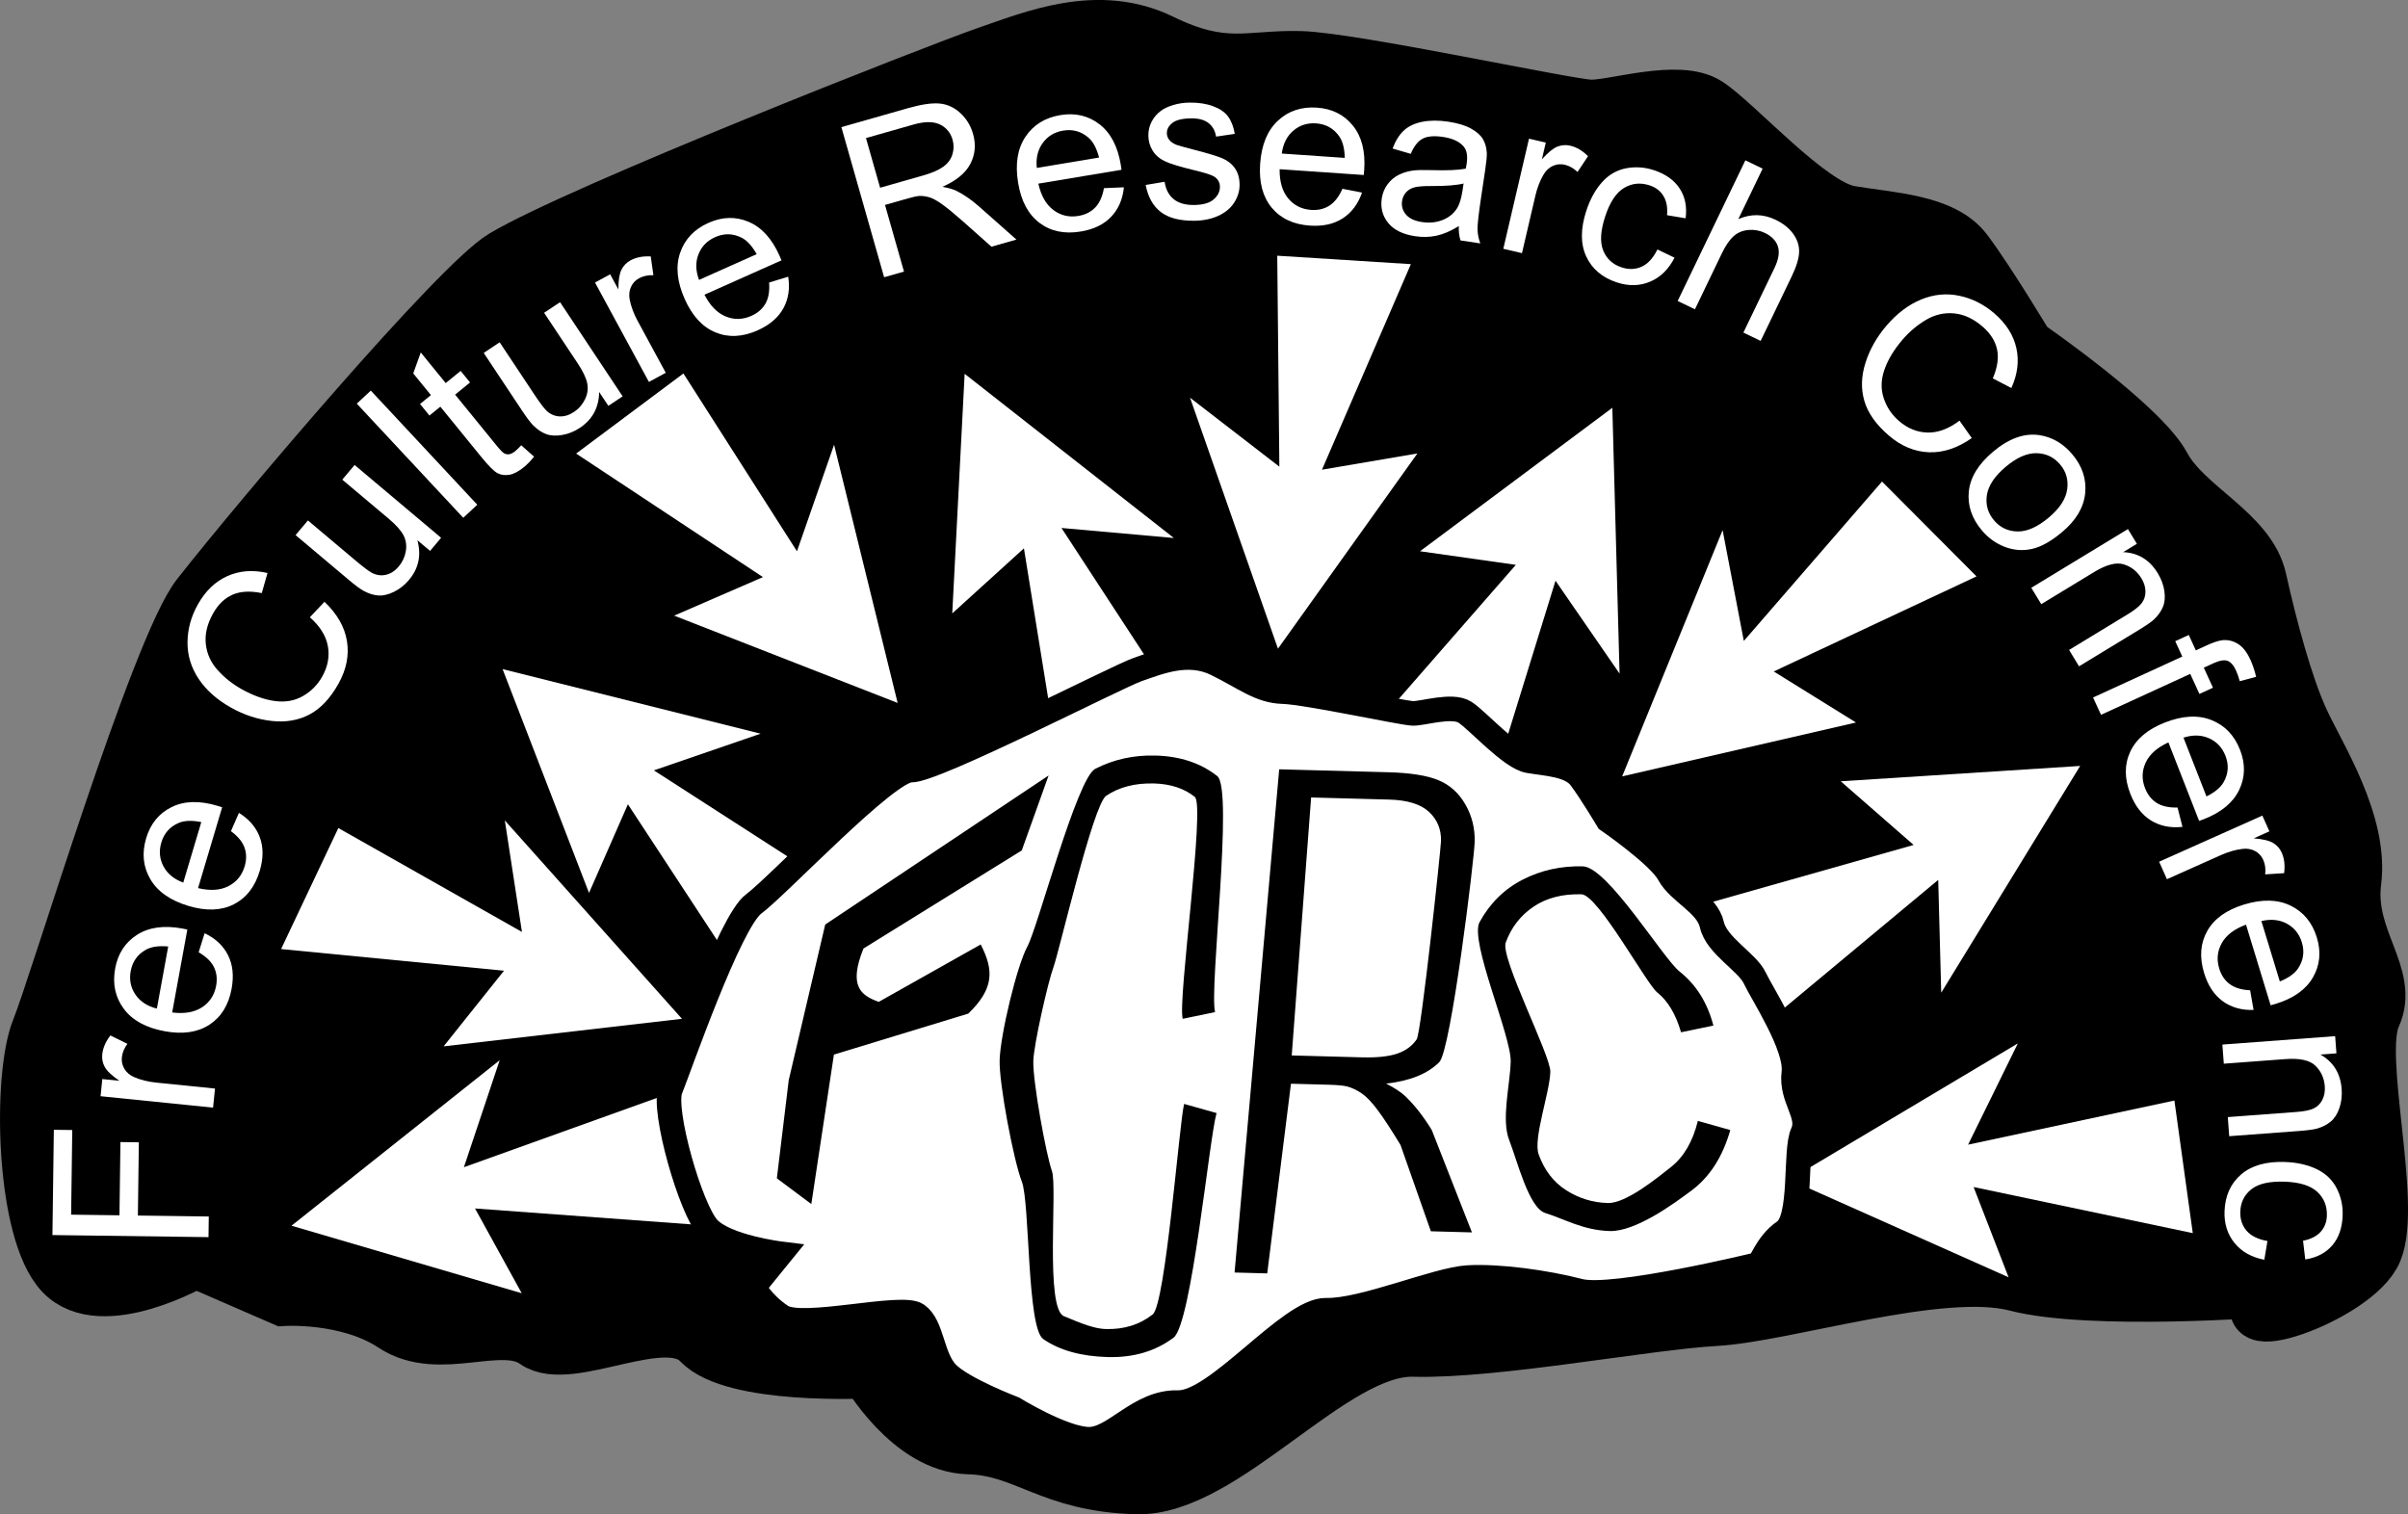 <?xml version="1.0" encoding="UTF-8" standalone="no"?>
<!-- Created with Inkscape (http://www.inkscape.org/) -->
<svg
    xmlns:inkscape="http://www.inkscape.org/namespaces/inkscape"
    xmlns:rdf="http://www.w3.org/1999/02/22-rdf-syntax-ns#"
    xmlns="http://www.w3.org/2000/svg"
    xmlns:cc="http://creativecommons.org/ns#"
    xmlns:dc="http://purl.org/dc/elements/1.1/"
    xmlns:sodipodi="http://sodipodi.sourceforge.net/DTD/sodipodi-0.dtd"
    xmlns:svg="http://www.w3.org/2000/svg"
    xmlns:ns1="http://sozi.baierouge.fr"
    xmlns:xlink="http://www.w3.org/1999/xlink"
    id="svg2"
    sodipodi:modified="true"
    sodipodi:docname="fcrc0001.svg"
    viewBox="0 0 718.57 451.92"
    sodipodi:version="0.32"
    version="1.0"
    inkscape:output_extension="org.inkscape.output.svg.inkscape"
    inkscape:version="0.47 r22583"
  >
  <rect x="0" y="0" width="718.57" height="451.92" fill="#808080" stroke="none"/>
  <sodipodi:namedview
      id="base"
      bordercolor="#666666"
      inkscape:pageshadow="2"
      guidetolerance="10"
      pagecolor="#ffffff"
      gridtolerance="10000"
      inkscape:window-height="719"
      inkscape:window-maximized="1"
      inkscape:zoom="1.0687656"
      objecttolerance="10"
      showgrid="false"
      borderopacity="1.0"
      inkscape:current-layer="layer1"
      inkscape:cx="359.284"
      inkscape:cy="225.96162"
      inkscape:window-y="-4"
      inkscape:window-x="-4"
      inkscape:window-width="1024"
      inkscape:pageopacity="0.0"
      inkscape:document-units="px"
  />
  <g
      id="layer1"
      inkscape:label="Layer 1"
      inkscape:groupmode="layer"
      transform="translate(-89.579 -59.219)"
    >
    <path
        id="path2236-1"
        sodipodi:nodetypes="cssssscsssccssssssssssscssssssc"
        style="fill-rule:evenodd;stroke:#000000;stroke-width:16.399;fill:#000000"
        d="m767.38 444.07s-53.747 4.128-76.185-1.692c-22.438-5.821-68.819 9.167-89.708 10.341-20.889 1.174-65.761 9.837-90.077 9.18-24.316-0.657-56.556 41.737-82.608 41.033-26.052-0.704-32.934-11.466-50.302-11.935-17.368-0.469-30.119-22.629-30.119-22.629s-39.898 2.036-50.037-8.667c-10.139-10.703-38.763 7.01-48.996-0.219s-28.683 4.125-42.342-4.935c-13.66-9.06-32.911-7.795-32.911-7.795l-26.146-11.368s-27.974 16.221-39.803 3.735-12.587-58.832-7.001-72.585c5.586-13.754 35.528-113.91 47.773-129.48 19.092-24.278 77.388-92.934 90.776-101.02 22.416-13.531 130.12-55.806 144.16-60.641 14.035-4.835 33.375-13.003 52.246-3.802 18.87 9.2 25.946 4.676 41.578 5.098 15.631 0.422 79.565 14.317 86.513 14.505 6.947 0.188 26.24-6.243 34.783-0.798 8.543 5.445 30.465 30.371 42.576 32.436 12.111 2.065 27.742 2.488 34.455 11.36 6.713 8.872 18.354 28.306 18.354 28.306s34.126 23.518 40.745 35.863c6.619 12.346 25.536 19.809 28.634 33.798 3.098 13.988 7.868 31.91 12.797 42.471 4.929 10.562 17.658 30.338 15.452 47.66-2.206 17.321 11.407 28.118 5.868 40.135-5.539 12.017 6.315 55.836 0.396 70.087-5.733 13.803-48.333 27.872-30.869 11.556z"
    />
    <path
        id="path2893"
        sodipodi:nodetypes="cssssc"
        style="stroke:#000000;stroke-width:1.238px;fill:none"
        d="m146.53 402.49s-8.611-112.33 53.312-195.09 195.28-115.55 241.83-114.29c46.55 1.258 142.09 4.24 210.69 68.291 61.039 56.988 62.788 100.69 83.547 140.55 20.759 39.866 9.908 118.18 9.908 118.18"
    />
    <g
        id="g2844"
        style="fill:#ffffff"
        transform="matrix(1.238 .033 -.033 1.238 -3.657 -129.83)"
      >
      <path
          id="path3269"
          sodipodi:nodetypes="cccccccc"
          style="fill-rule:evenodd;fill:#ffffff"
          d="m285.23 358.35-18.71 26.281-30.785-44.324-8.798 21.601-22.254-53.36 62.562 13.9-25.47 9.522 43.455 26.379z"
      />
      <path
          id="path3259"
          sodipodi:nodetypes="cccccccc"
          style="fill-rule:evenodd;fill:#ffffff"
          d="m246.34 236.17-25.326 19.984 45.789 28.56-21.141 9.853 54.393 19.594-16.97-61.799-8.254 25.909-28.491-42.101z"
      />
      <path
          id="path3253"
          sodipodi:nodetypes="cccccccc"
          style="fill-rule:evenodd;fill:#ffffff"
          d="m166.14 347.89-13.015 29.519 53.833 3.785-14.063 18.608 57.235-8.167-43.941-46.652 4.844 26.757-44.893-23.851z"
      />
      <path
          id="path3255"
          sodipodi:nodetypes="cccccccc"
          style="fill-rule:evenodd;fill:#ffffff"
          d="m610.14 401.74 5.28 31.826-53.088-9.698 9.003 21.517-53.416-22.12 54.147-34.283-11.335 24.717 49.408-11.959z"
      />
      <path
          id="path3257"
          sodipodi:nodetypes="cccccccc"
          style="fill-rule:evenodd;fill:#ffffff"
          d="m388.62 203.99 32.24 1.175-20.093 50.086 22.88-4.53-32.332 47.929-22.792-59.897 21.959 16.038-1.862-50.801z"
      />
      <path
          id="path3261"
          sodipodi:nodetypes="cccccccc"
          style="fill-rule:evenodd;fill:#ffffff"
          d="m535.74 254.51 23.37 22.24-48.234 24.204 20.139 11.766-55.972 14.48 22.612-59.966 5.823 26.561 32.262-39.286z"
      />
      <path
          id="path3263"
          sodipodi:nodetypes="cccccccc"
          style="fill-rule:evenodd;fill:#ffffff"
          d="m513.64 383.66-19.465-25.727 51.514-16.084-17.971-14.868 57.577-5.237-32.013 55.519-1.45-27.153-38.191 33.551z"
      />
      <path
          id="path3265"
          sodipodi:nodetypes="cccccccc"
          style="fill-rule:evenodd;fill:#ffffff"
          d="m444.02 329.45-30.347-10.946 34.404-41.578-23.172-2.66 45.402-35.793 3.45 63.994-16.026-21.968-13.711 48.951z"
      />
      <path
          id="path3267"
          sodipodi:nodetypes="cccccccc"
          style="fill-rule:evenodd;fill:#ffffff"
          d="m367.31 312.77-27.802 16.365-10.029-53.026-16.844 16.134 1.446-57.797 51.451 38.209-27.139-1.695 28.917 41.81z"
      />
      <path
          id="path3297"
          sodipodi:nodetypes="cccccccc"
          style="fill-rule:evenodd;fill:#ffffff"
          d="m245.93 410.34 9.482 30.836-53.907-2.523 11.796 20.122-55.891-14.79 49.084-41.205-7.933 26.009 47.369-18.449z"
      />
    </g
    >
    <path
        id="path2236"
        style="fill-rule:evenodd;stroke:#000000;stroke-width:7.335;fill:#ffffff"
        d="m614 436.61s-43.044 10.499-53.08 7.895c-10.037-2.604-23.978-4.535-33.322-4.01-9.344 0.525-31.369 10.037-42.246 9.743-10.876-0.294-32.629 27.884-44.282 27.569-11.653-0.315-18.96 11.149-26.729 10.939-7.769-0.21-22.299-9.155-22.299-9.155s-15.391-5.858-19.926-10.645c-4.535-4.787-4.283-14.11-8.861-17.343-4.577-3.233-34.33 4.514-40.44 0.462-6.11-4.052-8.315-8.777-8.315-8.777l8.042-9.89s-16.273-1.995-21.564-7.58c-5.291-5.585-13.816-35.359-11.317-41.511 2.499-6.152 17.679-50.057 24.818-55.306 7.139-5.249 39.957-40.125 46.949-39.936 6.992 0.189 61.395-27.884 67.673-30.047 6.278-2.163 14.929-5.816 23.37-1.701 8.441 4.115 12.997 8.126 19.989 8.315 6.992 0.189 35.59 6.404 38.697 6.488 3.107 0.084 11.737-2.793 15.559-0.357 3.821 2.436 13.627 13.585 19.044 14.509 5.417 0.924 12.409 1.113 15.412 5.081 3.003 3.968 8.21 12.661 8.21 12.661s15.265 10.519 18.225 16.042c2.961 5.522 11.422 8.861 12.808 15.118 1.386 6.257 10.582 11.17 12.787 15.895 2.205 4.724 12.661 20.556 11.674 28.304-0.987 7.748 5.102 12.577 2.625 17.952-2.478 5.375 0.084 25.658-5.459 29.396-5.543 3.737-7.286 10.687-8.042 9.89z"
    />
    <path
        id="text3216"
        sodipodi:nodetypes="ccccccccccccccsssssssssccssssssssscccccssssccccccsscccccccsssscccccsssssssssccssssssssscc"
        style="fill:#000000"
        d="m321.4 410.87 3.544-29.288 10.889-46.442 66.661-44.484-8.01 22.367-47.239 29.272c-4.519 11.212-0.805 13.997 4.56 15.921l30.431-17.13c3.981 7.758 3.963 13.188-3.704 20.632l-40.105 12.238-6.741 44.595-10.286-7.68zm121.53-22.197 9.68 2.725c-2.259 7.949-7.425 62.98-12.847 67.04-5.422 4.06-11.968 5.986-19.638 5.779-7.938-0.215-14.35-2.005-19.236-5.371-4.886-3.366-3.961-40.803-6.391-47.002-2.43-6.199-6.809-29.188-6.618-36.221 0.207-7.67 5.192-28.293 8.277-33.925 3.085-5.631 14.759-50.209 20.248-53.027 5.489-2.818 11.482-4.139 17.98-3.963 7.368 0.199 13.513 2.242 18.436 6.129 4.922 3.887-2.446 63.583-0.653 70.435l-9.656 2.001c-1.563-5.405 6.789-63.7 3.606-66.233-3.183-2.533-7.236-3.865-12.159-3.999-5.66-0.153-10.428 1.076-14.302 3.686-3.875 2.61-14.031 46.533-15.695 51.063-1.664 4.53-5.9 23.197-6.032 28.053-0.169 6.263 3.854 28.128 5.553 32.849 1.699 4.721-2.142 41.275 3.649 43.359 2.292 0.825 7.928 3.683 12.416 3.804 5.459 0.148 10.124-1.302 13.993-4.348 3.87-3.046 7.883-56.675 9.39-62.835zm15.056 50.316 13.316-150.18 32.655 0.882c6.564 0.177 11.537 0.974 14.917 2.389 3.38 1.415 6.047 3.825 7.999 7.229 1.952 3.405 2.874 7.133 2.764 11.185-0.141 5.225-7.077 62.21-10.556 65.702-3.48 3.492-8.766 5.628-15.859 6.409 2.545 1.309 4.472 2.584 5.779 3.826 2.776 2.689 5.384 6.028 7.824 10.015l11.994 30.566-12.258-0.331-9.057-25.761c-2.727-4.498-4.98-7.944-6.759-10.338-1.779-2.394-3.384-4.08-4.815-5.057-1.432-0.977-2.896-1.67-4.393-2.079-1.099-0.264-2.904-0.43-5.416-0.498l-11.304-0.305-7.084 56.606-9.746-0.263zm17.058-64.782 20.949 0.566c4.454 0.12 7.95-0.246 10.487-1.099 2.537-0.853 4.486-2.275 5.847-4.266 1.361-1.991 7.199-56.802 7.263-59.18 0.094-3.483-1.093-6.381-3.561-8.693-2.468-2.312-6.432-3.542-11.891-3.69l-23.31-0.63-5.784 76.992zm121.19 19.535 9.68 2.725c-2.259 7.949-6.1 13.954-11.522 18.014-5.422 4.06-16.768 12.336-24.438 12.129-7.938-0.215-13.564-3.629-19.236-5.371-4.936-1.516-8.344-15.549-10.774-21.749-2.43-6.199 0.25-16.416 0.44-23.449 0.207-7.67-12.372-35.996-9.287-41.627 3.085-5.631 7.372-9.856 12.861-12.674 5.489-2.818 11.482-4.139 17.98-3.963 7.368 0.199 23.939 27.518 28.861 31.405 4.922 3.887 8.28 9.257 10.072 16.109l-9.656 2.001c-1.563-5.405-3.936-9.374-7.119-11.906-3.183-2.533-17.661-29.141-22.584-29.274-5.66-0.153-10.428 1.076-14.302 3.686-3.875 2.61-6.644 6.18-8.308 10.71-1.664 4.53 13.439 33.724 13.307 38.58-0.169 6.263-5.179 19.931-3.481 24.652 1.699 4.721 4.443 8.29 8.232 10.705 3.789 2.415 7.928 3.683 12.416 3.804 5.459 0.148 14.924-7.652 18.793-10.698 3.87-3.046 6.558-7.649 8.065-13.809z"
    />
    <path
        id="path3726"
        style="fill:#ffffff"
        d="m151.8 428.43-46.575-0.621 0.419-31.42 5.496 0.073-0.337 25.257 14.424 0.192 0.291-21.858 5.496 0.073-0.291 21.858 21.159 0.282z"
    />
    <path
        id="path3728"
        style="fill:#ffffff"
        d="m153.16 389.78-33.57-3.408 0.52-5.121 5.089 0.517c-2.249-1.548-3.696-2.914-4.343-4.098-0.646-1.183-0.902-2.439-0.767-3.767 0.195-1.918 1.004-3.805 2.427-5.662l5.08 2.496c-0.963 1.307-1.515 2.657-1.656 4.047-0.126 1.243 0.134 2.398 0.782 3.465 0.648 1.066 1.614 1.878 2.899 2.434 1.959 0.838 4.139 1.378 6.542 1.622l17.575 1.784z"
    />
    <path
        id="path3730"
        style="fill:#ffffff"
        d="m148.86 343.41 1.781-5.682c3.229 1.537 5.555 3.717 6.977 6.539 1.422 2.822 1.782 6.161 1.077 10.016-0.887 4.855-3.085 8.432-6.595 10.73-3.51 2.298-7.963 2.954-13.36 1.968-5.584-1.02-9.656-3.249-12.214-6.688-2.559-3.439-3.419-7.45-2.582-12.034 0.811-4.438 2.984-7.788 6.519-10.049 3.535-2.261 8.043-2.891 13.523-1.89 0.333 0.061 0.832 0.163 1.495 0.305l-4.521 24.754c3.684 0.458 6.665-0.064 8.942-1.564s3.668-3.636 4.174-6.408c0.377-2.063 0.157-3.922-0.66-5.579-0.817-1.657-2.335-3.129-4.555-4.417zm-12.469 16.811 3.385-18.535c-2.838-0.26-5.061 0.066-6.671 0.978-2.494 1.396-4.002 3.522-4.524 6.376-0.472 2.584-0.004 4.914 1.404 6.991s3.543 3.473 6.405 4.19z"
    />
    <path
        id="path3732"
        style="fill:#ffffff"
        d="m158.49 307.27 2.389-5.455c3.042 1.88 5.117 4.3 6.223 7.26 1.107 2.96 1.1 6.318-0.02 10.073-1.41 4.73-3.985 8.046-7.724 9.948s-8.237 2.07-13.495 0.502c-5.44-1.622-9.245-4.282-11.413-7.979-2.169-3.697-2.588-7.778-1.256-12.244 1.289-4.324 3.814-7.417 7.574-9.28s8.31-1.998 13.648-0.406c0.325 0.097 0.809 0.252 1.452 0.466l-7.19 24.115c3.613 0.856 6.632 0.662 9.059-0.581 2.426-1.244 4.042-3.215 4.847-5.915 0.599-2.01 0.583-3.882-0.049-5.618-0.632-1.736-1.981-3.365-4.047-4.887zm-14.226 15.353 5.384-18.056c-2.793-0.567-5.038-0.486-6.737 0.246-2.632 1.116-4.362 3.065-5.191 5.846-0.75 2.517-0.539 4.884 0.634 7.102 1.173 2.218 3.144 3.838 5.911 4.862z"
    />
    <path
        id="path3734"
        style="fill:#ffffff"
        d="m182.04 243.44 4.366-4.621c3.789 3.598 6.025 7.51 6.708 11.737 0.683 4.228-0.159 8.459-2.525 12.693-2.449 4.382-5.333 7.448-8.651 9.197-3.319 1.749-7.07 2.394-11.255 1.936-4.185-0.458-8.218-1.772-12.101-3.942-4.234-2.366-7.476-5.239-9.724-8.619-2.248-3.38-3.357-7.02-3.324-10.92 0.032-3.901 1.051-7.645 3.055-11.232 2.273-4.068 5.22-6.91 8.841-8.526 3.621-1.616 7.613-1.921 11.976-0.915l-1.712 5.995c-3.486-0.71-6.404-0.546-8.756 0.494-2.352 1.039-4.288 2.918-5.806 5.636-1.746 3.125-2.457 6.155-2.132 9.091 0.325 2.936 1.512 5.534 3.561 7.795 2.049 2.261 4.414 4.141 7.095 5.639 3.458 1.932 6.758 3.115 9.9 3.549 3.143 0.434 5.946-0.056 8.41-1.47s4.388-3.359 5.773-5.837c1.684-3.014 2.241-6.051 1.671-9.112-0.571-3.061-2.36-5.917-5.367-8.568z"
    />
    <path
        id="path3736"
        style="fill:#ffffff"
        d="m217.92 223.63-3.792-3.192c1.225 4.465 0.385 8.423-2.521 11.874-1.282 1.523-2.771 2.7-4.466 3.529-1.695 0.83-3.254 1.193-4.676 1.089-1.422-0.103-2.882-0.564-4.38-1.383-1.009-0.545-2.445-1.602-4.309-3.17l-15.993-13.464 3.683-4.375 14.316 12.053c2.285 1.923 3.899 3.13 4.843 3.621 1.382 0.693 2.777 0.87 4.183 0.532 1.407-0.339 2.662-1.164 3.767-2.477 1.105-1.312 1.806-2.827 2.102-4.544s0.066-3.302-0.69-4.755c-0.756-1.453-2.236-3.108-4.44-4.963l-13.83-11.643 3.683-4.375 25.813 21.731z"
    />
    <path
        id="path3738"
        style="fill:#ffffff"
        d="m227.82 213.75-31.771-34.061 4.182-3.901 31.771 34.061z"
    />
    <path
        id="path3740"
        style="fill:#ffffff"
        d="m245.12 192.11 3.831 3.395c-1.034 1.28-2.044 2.321-3.029 3.123-1.609 1.311-3.065 2.073-4.367 2.286-1.302 0.213-2.471 0.052-3.508-0.483-1.037-0.535-2.639-2.133-4.806-4.793l-12.26-15.052-3.252 2.649-2.809-3.449 3.252-2.649-5.277-6.479 2.242-6.252 7.445 9.139 4.459-3.632 2.809 3.449-4.459 3.632 12.461 15.298c1.03 1.265 1.77 2.014 2.221 2.248 0.45 0.234 0.939 0.314 1.466 0.24 0.527-0.074 1.119-0.379 1.776-0.914 0.493-0.401 1.095-0.987 1.806-1.758z"
    />
    <path
        id="path3742"
        style="fill:#ffffff"
        d="m271.12 180.34-2.743-4.128c-0.077 4.629-1.995 8.192-5.753 10.689-1.658 1.102-3.417 1.813-5.277 2.133-1.86 0.32-3.458 0.231-4.793-0.267s-2.608-1.351-3.816-2.557c-0.815-0.806-1.897-2.224-3.245-4.252l-11.57-17.413 4.763-3.165 10.357 15.587c1.653 2.488 2.864 4.099 3.632 4.835 1.132 1.053 2.421 1.615 3.866 1.685 1.445 0.07 2.882-0.37 4.311-1.32 1.429-0.95 2.527-2.207 3.293-3.771 0.766-1.564 0.99-3.15 0.673-4.758-0.318-1.607-1.274-3.611-2.868-6.01l-10.005-15.058 4.763-3.165 18.674 28.104z"
    />
    <path
        id="path3744"
        style="fill:#ffffff"
        d="m283.22 173.2-16.086-29.662 4.525-2.454 2.439 4.497c0.013-2.73 0.327-4.695 0.941-5.896 0.614-1.2 1.508-2.119 2.681-2.755 1.694-0.919 3.71-1.313 6.046-1.182l0.798 5.603c-1.623-0.06-3.049 0.244-4.277 0.91-1.099 0.596-1.906 1.462-2.423 2.597-0.517 1.136-0.643 2.391-0.379 3.766 0.411 2.091 1.192 4.197 2.343 6.32l8.421 15.529z"
    />
    <path
        id="path3746"
        style="fill:#ffffff"
        d="m319.09 143.54 5.694-1.742c0.557 3.533 0.073 6.683-1.452 9.451-1.524 2.768-4.076 4.951-7.654 6.549-4.507 2.012-8.7 2.22-12.579 0.623-3.879-1.597-6.937-4.9-9.174-9.909-2.314-5.184-2.776-9.802-1.385-13.857 1.391-4.054 4.214-7.031 8.469-8.931 4.12-1.839 8.111-1.94 11.975-0.301 3.863 1.639 6.93 5.002 9.202 10.088 0.138 0.309 0.336 0.778 0.593 1.405l-22.978 10.259c1.705 3.298 3.819 5.463 6.344 6.493s5.073 0.971 7.645-0.177c1.915-0.855 3.325-2.087 4.229-3.698 0.905-1.61 1.262-3.695 1.07-6.254zm-20.916-0.787 17.204-7.681c-1.389-2.488-2.915-4.138-4.576-4.951-2.562-1.269-5.167-1.312-7.817-0.129-2.398 1.071-4.056 2.774-4.974 5.109-0.918 2.335-0.863 4.886 0.163 7.652z"
    />
    <path
        id="path3748"
        style="fill:#ffffff"
        d="m353.41 141.96-12.756-44.798 19.863-5.656c3.993-1.137 7.143-1.599 9.45-1.386 2.307 0.213 4.372 1.161 6.195 2.845 1.823 1.683 3.085 3.758 3.787 6.223 0.905 3.178 0.639 6.15-0.798 8.916-1.437 2.766-4.221 5.056-8.351 6.871 1.783 0.307 3.187 0.711 4.21 1.213 2.184 1.096 4.39 2.615 6.617 4.558l11.264 9.974-7.456 2.123-8.582-7.632c-2.497-2.196-4.509-3.848-6.036-4.955s-2.814-1.819-3.863-2.138c-1.049-0.318-2.063-0.459-3.044-0.422-0.713 0.049-1.833 0.291-3.361 0.726l-6.876 1.958 5.665 19.893zm-1.198-26.715 12.743-3.628c2.709-0.771 4.748-1.655 6.117-2.65 1.368-0.995 2.274-2.222 2.718-3.681 0.444-1.459 0.459-2.911 0.048-4.358-0.603-2.119-1.868-3.642-3.795-4.569-1.927-0.927-4.55-0.918-7.871 0.028l-14.179 4.037z"
    />
    <path
        id="path3750"
        style="fill:#ffffff"
        d="m419.01 115.37 5.949-0.25c-0.352 3.559-1.615 6.486-3.788 8.78-2.173 2.295-5.192 3.764-9.058 4.408-4.868 0.811-8.978-0.045-12.33-2.569-3.351-2.523-5.478-6.491-6.379-11.902-0.933-5.6-0.215-10.186 2.154-13.758 2.368-3.572 5.851-5.742 10.447-6.507 4.45-0.741 8.338 0.168 11.664 2.728 3.325 2.56 5.446 6.587 6.361 12.082 0.056 0.334 0.129 0.838 0.219 1.51l-24.822 4.134c0.818 3.622 2.318 6.249 4.502 7.883 2.183 1.633 4.664 2.219 7.443 1.756 2.068-0.345 3.744-1.182 5.025-2.512 1.282-1.33 2.152-3.257 2.612-5.782zm-20.042-6.035 18.585-3.095c-0.717-2.758-1.777-4.739-3.18-5.945-2.159-1.874-4.67-2.572-7.532-2.095-2.591 0.432-4.625 1.661-6.101 3.69-1.477 2.028-2.067 4.51-1.772 7.446z"
    />
    <path
        id="path3752"
        style="fill:#ffffff"
        d="m431.46 114.42 5.646-0.95c0.342 2.263 1.244 3.99 2.708 5.182 1.464 1.192 3.498 1.774 6.103 1.746 2.626-0.028 4.569-0.583 5.829-1.667s1.881-2.345 1.866-3.785c-0.014-1.292-0.586-2.303-1.716-3.032-0.789-0.5-2.745-1.125-5.866-1.876-4.205-1.014-7.122-1.9-8.75-2.656-1.629-0.756-2.868-1.812-3.72-3.17-0.851-1.357-1.286-2.862-1.303-4.514-0.016-1.504 0.313-2.9 0.988-4.189s1.601-2.363 2.778-3.223c0.883-0.666 2.089-1.235 3.62-1.707 1.531-0.472 3.175-0.717 4.933-0.736 2.648-0.028 4.976 0.328 6.986 1.07 2.01 0.741 3.498 1.758 4.465 3.051 0.967 1.292 1.642 3.028 2.025 5.205l-5.584 0.822c-0.273-1.734-1.023-3.082-2.251-4.043-1.228-0.961-2.954-1.43-5.178-1.407-2.626 0.028-4.496 0.482-5.61 1.362-1.113 0.88-1.664 1.903-1.651 3.068 0.007 0.741 0.248 1.406 0.72 1.994 0.472 0.609 1.209 1.11 2.208 1.502 0.574 0.206 2.263 0.675 5.067 1.408 4.057 1.037 6.889 1.892 8.495 2.563 1.606 0.671 2.872 1.659 3.797 2.962 0.925 1.304 1.397 2.93 1.418 4.878 0.02 1.906-0.517 3.707-1.611 5.403-1.094 1.696-2.685 3.015-4.772 3.959-2.087 0.944-4.454 1.429-7.102 1.458-4.384 0.047-7.735-0.829-10.053-2.626-2.317-1.797-3.813-4.482-4.486-8.055z"
    />
    <path
        id="path3754"
        style="fill:#ffffff"
        d="m490.17 115.56 5.846 1.135c-1.167 3.381-3.073 5.935-5.719 7.664-2.646 1.729-5.923 2.458-9.832 2.189-4.924-0.339-8.723-2.124-11.399-5.355-2.676-3.231-3.825-7.583-3.448-13.056 0.39-5.663 2.151-9.958 5.282-12.885s7.022-4.23 11.671-3.91c4.501 0.31 8.072 2.095 10.714 5.356 2.642 3.26 3.771 7.67 3.389 13.227-0.023 0.338-0.069 0.845-0.136 1.519l-25.105-1.728c-0.043 3.713 0.808 6.616 2.553 8.711s4.023 3.239 6.834 3.432c2.092 0.144 3.916-0.282 5.47-1.28 1.555-0.997 2.848-2.67 3.881-5.02zm-18.098-10.514 18.797 1.294c-0.059-2.849-0.631-5.022-1.717-6.52-1.666-2.323-3.947-3.584-6.842-3.783-2.62-0.18-4.884 0.545-6.79 2.176s-3.056 3.909-3.448 6.833z"
    />
    <path
        id="path3756"
        style="fill:#ffffff"
        d="m524.9 126.69c-2.362 1.466-4.567 2.421-6.614 2.863-2.048 0.442-4.182 0.497-6.402 0.164-3.666-0.55-6.349-1.868-8.049-3.955s-2.341-4.523-1.923-7.309c0.245-1.634 0.841-3.071 1.787-4.31 0.946-1.24 2.083-2.177 3.41-2.814 1.327-0.636 2.776-1.051 4.347-1.243 1.154-0.127 2.872-0.158 5.155-0.094 4.648 0.141 8.108-0.004 10.378-0.435 0.137-0.772 0.222-1.263 0.253-1.472 0.346-2.304 0.055-4.008-0.872-5.111-1.254-1.495-3.305-2.456-6.154-2.883-2.66-0.399-4.694-0.228-6.101 0.514-1.407 0.742-2.592 2.251-3.555 4.527l-5.417-1.584c0.858-2.292 1.972-4.079 3.343-5.362 1.371-1.283 3.204-2.154 5.5-2.612 2.296-0.459 4.879-0.473 7.749-0.042 2.849 0.427 5.113 1.11 6.793 2.047 1.68 0.938 2.863 1.977 3.548 3.119 0.685 1.142 1.079 2.513 1.182 4.113 0.044 0.992-0.123 2.745-0.5 5.258l-1.131 7.541c-0.789 5.258-1.167 8.601-1.136 10.03 0.032 1.429 0.308 2.836 0.829 4.221l-5.907-0.886c-0.411-1.261-0.582-2.69-0.514-4.286zm1.424-12.702c-2.179 0.53-5.365 0.78-9.558 0.75-2.376-0.014-4.076 0.117-5.103 0.391-1.026 0.274-1.862 0.775-2.507 1.503-0.645 0.728-1.041 1.584-1.189 2.569-0.226 1.508 0.156 2.851 1.147 4.027 0.991 1.177 2.586 1.93 4.785 2.26 2.179 0.327 4.188 0.141 6.027-0.557 1.84-0.699 3.282-1.815 4.326-3.351 0.799-1.187 1.386-3.026 1.76-5.519z"
    />
    <path
        id="path3758"
        style="fill:#ffffff"
        d="m538.18 133.47 7.666-32.86 5.013 1.169-1.162 4.982c1.823-2.033 3.362-3.294 4.618-3.784 1.256-0.49 2.534-0.583 3.834-0.28 1.877 0.438 3.646 1.481 5.306 3.13l-3.124 4.72c-1.174-1.122-2.441-1.842-3.803-2.16-1.217-0.284-2.396-0.173-3.536 0.333-1.14 0.506-2.068 1.361-2.784 2.564-1.081 1.836-1.896 3.93-2.444 6.281l-4.014 17.204z"
    />
    <path
        id="path3760"
        style="fill:#ffffff"
        d="m584.17 133.67 5.113 2.453c-1.796 3.49-4.239 5.88-7.329 7.17-3.09 1.291-6.385 1.359-9.886 0.207-4.386-1.444-7.44-4.039-9.161-7.784s-1.701-8.293 0.061-13.645c1.14-3.46 2.71-6.3 4.712-8.517 2.002-2.218 4.388-3.589 7.159-4.115 2.771-0.526 5.535-0.335 8.291 0.573 3.481 1.146 6.037 2.964 7.671 5.453 1.633 2.489 2.228 5.456 1.785 8.901l-5.55-0.924c0.206-2.318-0.151-4.231-1.071-5.738-0.92-1.507-2.285-2.559-4.096-3.155-2.736-0.901-5.282-0.652-7.638 0.746s-4.233 4.22-5.631 8.465c-1.418 4.306-1.623 7.706-0.616 10.2 1.007 2.495 2.838 4.179 5.494 5.054 2.133 0.702 4.128 0.635 5.988-0.203 1.859-0.837 3.427-2.551 4.704-5.141z"
    />
    <path
        id="path3762"
        style="fill:#ffffff"
        d="m590.21 149.04 20.2-41.971 5.153 2.48-7.248 15.059c3.746-1.629 7.451-1.562 11.116 0.202 2.252 1.084 3.995 2.469 5.228 4.156 1.233 1.687 1.831 3.485 1.794 5.394-0.037 1.91-0.773 4.353-2.206 7.33l-9.273 19.268-5.153-2.48 9.273-19.268c1.24-2.577 1.584-4.721 1.033-6.432-0.552-1.711-1.849-3.058-3.891-4.041-1.527-0.735-3.154-1.03-4.881-0.886-1.727 0.145-3.203 0.757-4.427 1.836-1.225 1.08-2.411 2.812-3.559 5.198l-8.005 16.634z"
    />
    <path
        id="path3764"
        style="fill:#ffffff"
        d="m674.32 184.76 3.657 5.2c-4.281 2.995-8.561 4.405-12.84 4.231-4.279-0.175-8.257-1.843-11.934-5.007-3.805-3.274-6.234-6.712-7.285-10.313-1.051-3.601-0.935-7.406 0.348-11.415 1.284-4.009 3.376-7.699 6.277-11.072 3.163-3.677 6.625-6.28 10.386-7.809 3.76-1.529 7.548-1.888 11.364-1.078 3.816 0.81 7.281 2.555 10.396 5.235 3.533 3.039 5.729 6.494 6.591 10.365 0.861 3.871 0.363 7.843-1.494 11.918l-5.533-2.874c1.391-3.274 1.813-6.167 1.264-8.679-0.549-2.512-2.004-4.784-4.364-6.814-2.714-2.335-5.541-3.636-8.483-3.903-2.942-0.267-5.724 0.377-8.349 1.933-2.624 1.556-4.938 3.499-6.941 5.827-2.583 3.003-4.401 6-5.453 8.993-1.052 2.993-1.131 5.838-0.238 8.534 0.893 2.697 2.416 4.971 4.567 6.822 2.617 2.252 5.482 3.404 8.595 3.455 3.113 0.052 6.269-1.131 9.466-3.549z"
    />
    <path
        id="path3766"
        style="fill:#ffffff"
        d="m684.27 194.08c4.771-4.035 9.427-5.697 13.966-4.987 3.782 0.602 7.021 2.496 9.715 5.682 2.995 3.542 4.283 7.418 3.864 11.629-0.42 4.211-2.675 8.047-6.767 11.507-3.316 2.804-6.344 4.512-9.086 5.125-2.742 0.612-5.442 0.413-8.1-0.598s-4.938-2.641-6.84-4.889c-3.05-3.607-4.359-7.5-3.927-11.68 0.432-4.18 2.824-8.109 7.174-11.789zm3.796 4.488c-3.299 2.79-5.161 5.599-5.585 8.427-0.424 2.828 0.287 5.333 2.133 7.517 1.833 2.167 4.183 3.273 7.05 3.317s5.991-1.363 9.371-4.222c3.186-2.695 4.988-5.46 5.405-8.296s-0.283-5.329-2.103-7.48c-1.847-2.183-4.195-3.304-7.046-3.362s-5.926 1.308-9.225 4.098z"
    />
    <path
        id="path3768"
        style="fill:#ffffff"
        d="m695.74 234.64 28.833-17.528 2.674 4.398-4.1 2.492c4.455 0.192 7.898 2.288 10.33 6.288 1.056 1.738 1.715 3.525 1.976 5.361 0.261 1.837 0.105 3.425-0.468 4.765-0.573 1.34-1.469 2.579-2.687 3.716-0.795 0.731-2.324 1.784-4.586 3.16l-17.729 10.778-2.971-4.887 17.538-10.662c1.991-1.21 3.364-2.305 4.12-3.285 0.755-0.98 1.133-2.133 1.132-3.459-0-1.326-0.397-2.64-1.189-3.944-1.265-2.082-3.018-3.476-5.258-4.184-2.24-0.708-5.206 0.06-8.899 2.305l-15.747 9.573z"
    />
    <path
        id="path3770"
        style="fill:#ffffff"
        d="m714.17 267.38 26.627-12.213-2.106-4.592 4.043-1.854 2.106 4.592 3.263-1.497c2.06-0.945 3.675-1.464 4.844-1.557 1.577-0.118 3.074 0.262 4.49 1.139 1.416 0.877 2.645 2.451 3.687 4.723 0.671 1.463 1.24 3.16 1.705 5.09l-4.892 1.3c-0.302-1.167-0.674-2.231-1.115-3.194-0.724-1.579-1.573-2.541-2.547-2.886-0.974-0.346-2.385-0.095-4.234 0.753l-2.83 1.298 2.742 5.978-4.043 1.854-2.742-5.978-26.627 12.213z"
    />
    <path
        id="path3772"
        style="fill:#ffffff"
        d="m739.38 300.22 1.472 5.77c-3.555 0.39-6.679-0.242-9.373-1.895-2.694-1.653-4.754-4.304-6.182-7.954-1.798-4.596-1.808-8.794-0.031-12.594 1.777-3.8 5.221-6.699 10.33-8.698 5.287-2.068 9.922-2.312 13.906-0.732 3.984 1.58 6.825 4.54 8.523 8.88 1.644 4.202 1.556 8.194-0.263 11.975-1.819 3.782-5.322 6.688-10.51 8.717-0.316 0.123-0.793 0.299-1.432 0.526l-9.167-23.435c-3.375 1.548-5.636 3.558-6.784 6.031s-1.209 5.022-0.182 7.645c0.764 1.953 1.929 3.419 3.495 4.399 1.566 0.98 3.631 1.434 6.197 1.363zm1.77-20.856 6.864 17.547c2.551-1.271 4.271-2.717 5.16-4.339 1.388-2.499 1.553-5.1 0.496-7.802-0.957-2.446-2.58-4.182-4.869-5.209s-4.84-1.092-7.651-0.197z"
    />
    <path
        id="path3774"
        style="fill:#ffffff"
        d="m733.88 316.39 30.807-13.765 2.1 4.699-4.67 2.087c2.721 0.223 4.657 0.686 5.806 1.39 1.15 0.704 1.997 1.665 2.541 2.884 0.786 1.76 1.025 3.799 0.715 6.118l-5.648 0.366c0.184-1.613-0.01-3.058-0.58-4.335-0.51-1.141-1.311-2.013-2.404-2.615-1.093-0.602-2.335-0.824-3.726-0.667-2.116 0.249-4.276 0.867-6.481 1.852l-16.129 7.207z"
    />
    <path
        id="path3776"
        style="fill:#ffffff"
        d="m761.04 354.76 1.027 5.865c-3.574 0.117-6.641-0.752-9.201-2.606s-4.411-4.655-5.556-8.403c-1.441-4.72-1.131-8.907 0.932-12.56 2.063-3.653 5.717-6.281 10.964-7.883 5.429-1.658 10.07-1.547 13.922 0.333 3.852 1.88 6.458 5.048 7.819 9.505 1.318 4.315 0.925 8.288-1.177 11.92-2.102 3.632-5.817 6.261-11.145 7.888-0.324 0.099-0.813 0.237-1.468 0.415l-7.349-24.067c-3.483 1.285-5.892 3.117-7.225 5.495s-1.589 4.915-0.766 7.609c0.612 2.006 1.662 3.557 3.148 4.653 1.486 1.096 3.511 1.707 6.074 1.833zm3.359-20.659 5.503 18.02c2.64-1.072 4.466-2.383 5.477-3.932 1.575-2.386 1.938-4.966 1.091-7.741-0.767-2.512-2.253-4.367-4.457-5.566-2.204-1.198-4.742-1.459-7.614-0.781z"
    />
    <path
        id="path3778"
        style="fill:#ffffff"
        d="m752.76 370.96 33.649-2.509 0.383 5.133-4.784 0.357c3.881 2.196 5.995 5.628 6.343 10.296 0.151 2.028-0.074 3.919-0.676 5.674-0.602 1.755-1.463 3.099-2.583 4.032-1.12 0.933-2.481 1.629-4.082 2.089-1.04 0.29-2.881 0.533-5.521 0.73l-20.69 1.543-0.425-5.703 20.468-1.526c2.324-0.173 4.044-0.525 5.162-1.054 1.118-0.529 1.978-1.385 2.581-2.566 0.602-1.181 0.847-2.532 0.733-4.053-0.181-2.429-1.109-4.468-2.782-6.117-1.674-1.649-4.665-2.313-8.974-1.991l-18.377 1.37z"
    />
    <path
        id="path3780"
        style="fill:#ffffff"
        d="m766.21 429.59-0.936 5.593c-3.851-0.755-6.826-2.438-8.925-5.047-2.098-2.61-3.08-5.756-2.946-9.439 0.169-4.615 1.812-8.269 4.931-10.964 3.119-2.695 7.494-3.939 13.124-3.733 3.641 0.133 6.804 0.853 9.491 2.159 2.687 1.306 4.667 3.217 5.943 5.733 1.275 2.516 1.86 5.224 1.754 8.124-0.134 3.662-1.169 6.623-3.107 8.884-1.937 2.261-4.622 3.657-8.054 4.189l-0.654-5.588c2.284-0.446 4.022-1.321 5.215-2.623 1.192-1.302 1.823-2.906 1.893-4.811 0.105-2.879-0.841-5.255-2.839-7.13-1.998-1.875-5.23-2.894-9.697-3.057-4.53-0.165-7.853 0.582-9.97 2.243-2.117 1.661-3.226 3.888-3.328 6.682-0.082 2.244 0.538 4.142 1.859 5.695 1.321 1.553 3.403 2.583 6.246 3.09z"
    />
  </g
  >
</svg
>
